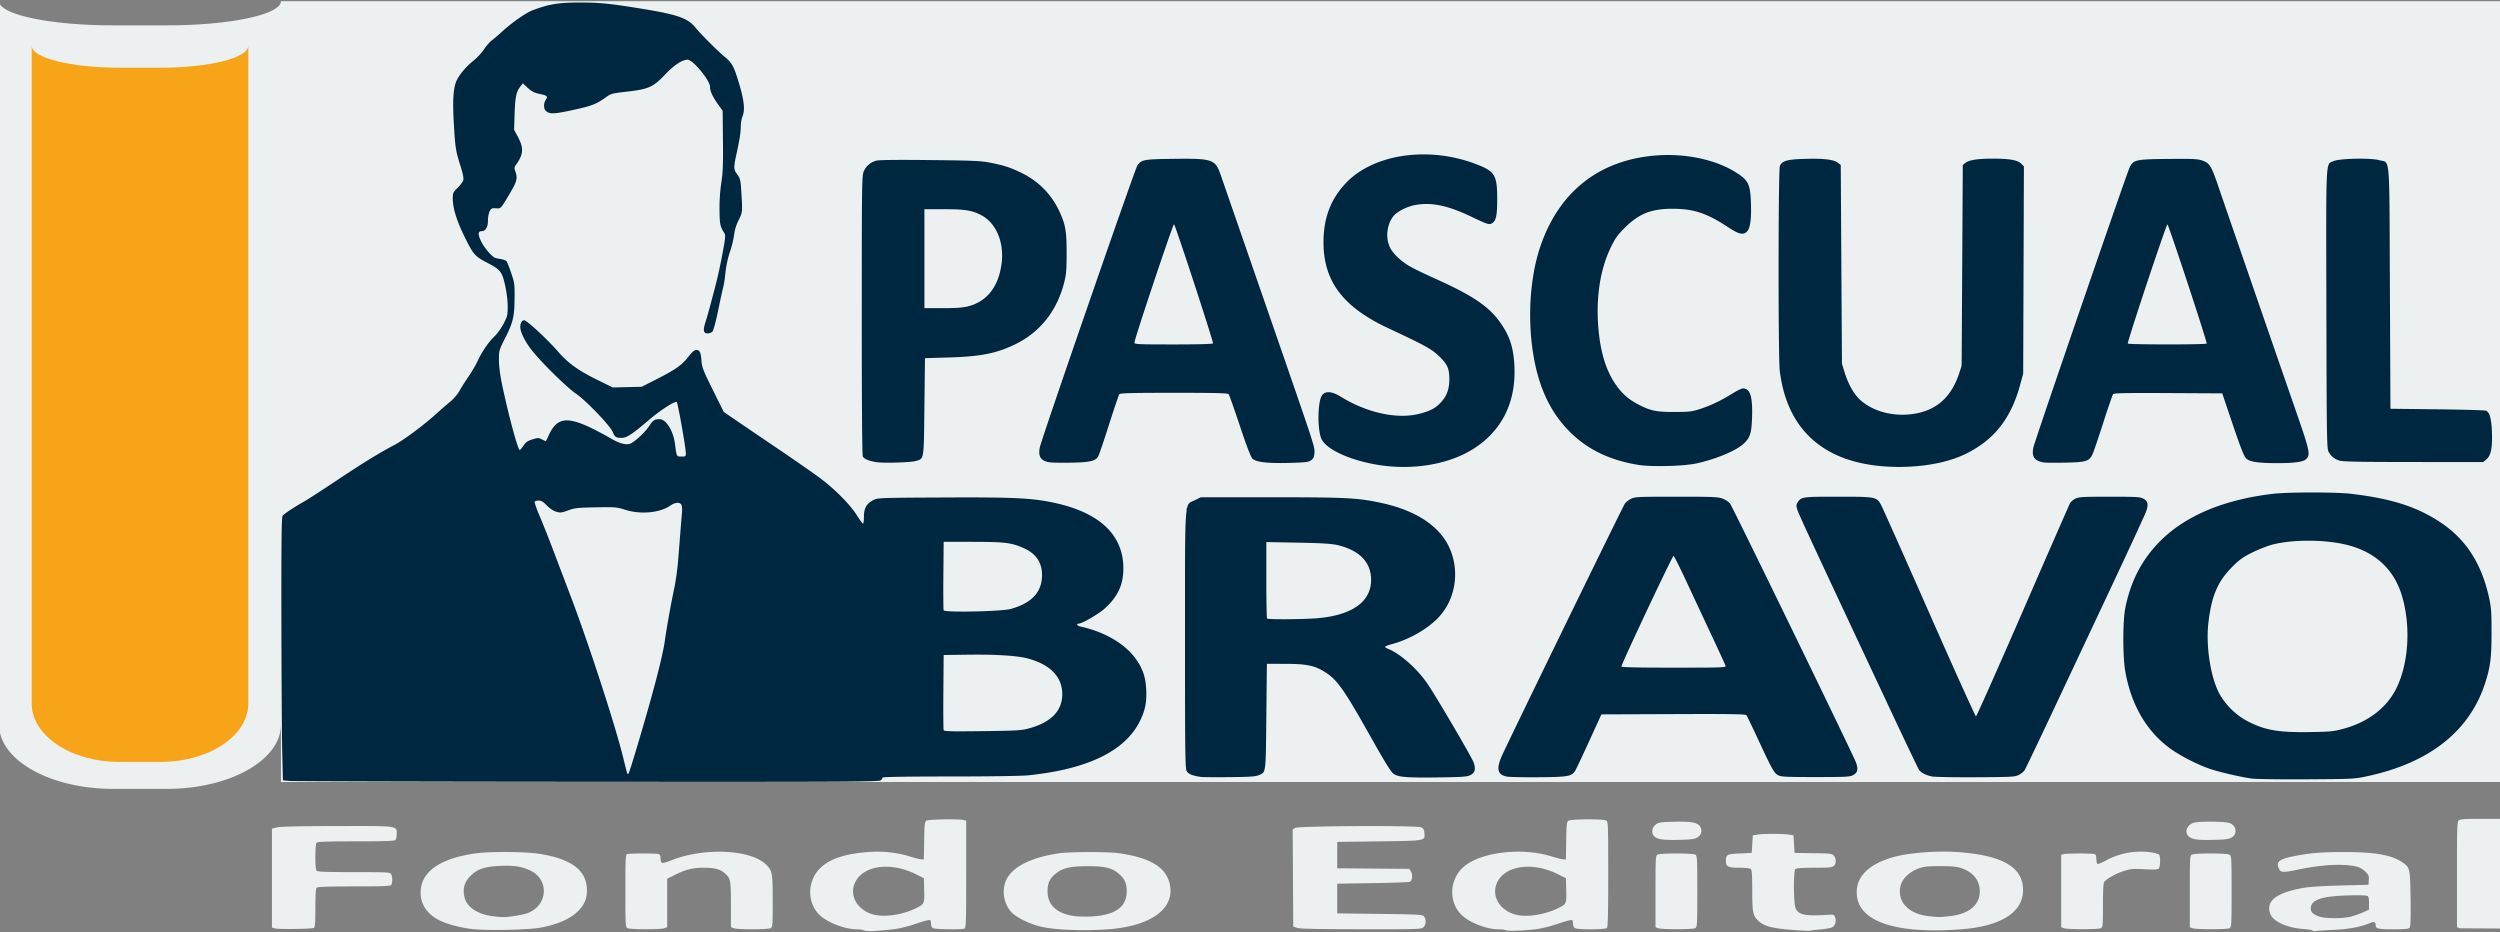 <svg xmlns="http://www.w3.org/2000/svg" width="2274" height="848" viewBox="0 0 2274 848"><rect x="0" y="0" width="2274" height="848" fill="#808080" stroke="none"/><path d="M-.85 1.084V659.07c0 32.417 46.439 58.514 104.121 58.514h48.157c57.683 0 104.12-26.097 104.12-58.514v52.233H2274.85V1.084H255.549c0 12.186-46.438 21.998-104.121 21.998H103.27C45.59 23.082-.849 13.27-.849 1.084zm2256.854 743.748c-13.691-.024-18.23.289-19.5 1.342-1.498 1.242-1.654 5.915-1.654 49.273v47.903l2.72 1.035 37.28.2V744.85l-1 .016zm-1391.678.424c-9.395-.03-20.671.475-21.771 1.295-1.435 1.07-1.716 3.703-1.942 18.25l-.263 17-2.5-.168c-1.375-.092-6.151-1.296-10.612-2.676-12.243-3.787-25.837-5.066-40.054-3.766-19.166 1.754-31.848 6.062-40.286 13.684-12.009 10.85-13.308 30.033-2.84 41.926 6.616 7.515 23.527 14.48 35.25 14.515 2.773.01 5.717.458 6.542.997 1.602 1.046 11.82.658 26.45-1.006 5.515-.627 13.497-2.566 20.79-5.047 6.51-2.216 12.27-3.76 12.799-3.434.528.327.96 1.9.96 3.498 0 1.85.703 3.283 1.934 3.942 2.053 1.098 25.807 1.455 28.485.427 1.412-.542 1.582-5.827 1.582-49.382v-48.776l-2.25-.603c-1.677-.45-6.637-.659-12.274-.676zm579.121.02c-7.967.05-15.84.49-16.892 1.274-1.435 1.07-1.716 3.704-1.942 18.25l-.263 17-2.5-.168c-1.375-.092-6.15-1.296-10.612-2.675-27.38-8.47-65.098-3.85-80.236 9.826-12.258 11.074-13.496 30.246-2.727 42.224 6.85 7.619 23.142 14.273 35.034 14.309 2.771.01 5.56.347 6.197.752 1.496.952 15.373.563 26.795-.75 5.475-.63 13.549-2.595 20.789-5.059 6.51-2.216 12.27-3.76 12.799-3.433.528.326.96 1.9.96 3.498 0 1.85.703 3.282 1.934 3.941 2.788 1.492 27.349 1.353 28.866-.164.9-.9 1.2-13.148 1.2-48.965 0-46.2-.063-47.8-1.935-48.8-1.437-.77-9.499-1.109-17.467-1.06zm84.657 2.108c-1.65.001-3.438.026-5.38.074-12.068.3-14.074.597-16.554 2.442-3.65 2.716-4.358 8.152-1.41 10.82 3.154 2.855 7.588 3.503 22.09 3.232 10.362-.193 14.235-.641 16.666-1.933 3.953-2.1 5.256-6.66 2.924-10.22-2.103-3.21-6.794-4.421-18.336-4.415zm483.902.01c-6.88-.056-13.849.25-16.377.951-6.329 1.758-8.999 8.637-4.82 12.418 3.103 2.81 7.594 3.46 22.04 3.19 10.304-.192 14.242-.647 16.634-1.918 5.992-3.185 5.016-11.149-1.645-13.428-2.164-.74-8.953-1.157-15.832-1.213zm-1687.002 3.96c-5.368 0-11.536.015-18.627.026-34.71.056-51.405.439-54.527 1.25l-4.5 1.17v89.91l2.5.739c3.306.975 34.146.58 35.75-.457.92-.596 1.25-5.357 1.25-18.051 0-12.076.358-17.6 1.199-18.44.884-.884 9.778-1.2 33.8-1.2 24.023 0 32.915-.316 33.8-1.2 1.473-1.473 1.57-7.24.165-9.865-.99-1.852-2.43-1.936-33.8-1.936-24.15 0-33.08-.315-33.965-1.2-.796-.794-1.2-5.111-1.2-12.8 0-7.689.404-12.003 1.2-12.799.887-.887 10.223-1.2 35.8-1.2 25.578 0 34.912-.313 35.8-1.2.66-.66 1.2-3.11 1.2-5.443 0-6.71 1.727-7.32-35.845-7.305zm918.154.042c-30.188.043-63.257.66-65.07 1.696l-2.26 1.29.26 44.21.262 44.209 3.5 1.193c2.535.865 18.584 1.209 58.25 1.25 53.455.055 54.797.01 56.75-1.943 2.333-2.334 2.603-6.79.58-9.56-1.351-1.847-3.276-1.964-40.25-2.44l-38.83-.5v-27l32.5-.5c17.875-.275 33.026-.843 33.671-1.262 2.123-1.378 2.634-6.623.903-9.266l-1.604-2.445-32.734-.264-32.736-.263v-24l38.097-.5c42.78-.562 41.719-.372 41.201-7.391-.232-3.16-.855-4.349-2.798-5.348-1.359-.698-17.371-1.063-37.03-1.148-4.095-.018-8.35-.024-12.662-.018zm369.692 7.076c-5.55 0-11.1.217-14 .653l-4.5.676-.5 8-.5 8-10.79.5c-11.805.547-12.668 1.001-12.695 6.68-.026 5.323 1.923 6.32 12.356 6.32 5.844 0 9.67.44 10.43 1.2.845.847 1.199 6.607 1.199 19.532 0 20.04.593 22.95 5.638 27.643 5.089 4.731 12.423 6.719 29.862 8.091 8.8.693 16.675 1.04 17.5.77.825-.27 5.1-.805 9.5-1.188 4.4-.383 9.007-1.237 10.238-1.9 2.71-1.46 3.881-5.495 2.62-9.04-.811-2.283-1.423-2.577-4.894-2.368-22.495 1.355-27.803.376-30.949-5.707-1.957-3.785-2.223-33.925-.316-35.832.833-.833 6.083-1.201 17.172-1.201 13.458 0 16.258-.26 17.799-1.655 2.313-2.094 2.352-6.494.08-9.23-1.638-1.971-2.847-2.124-18.75-2.362l-17-.253-.5-8-.5-8-4.5-.676c-2.9-.436-8.45-.653-14-.653zm154.795 16.118c-13.453.055-29.98 1.515-39.932 3.687-19.23 4.197-32.18 12.357-36.852 23.217-3.157 7.34-2.495 16.875 1.637 23.559 10.422 16.856 42.457 23.953 91.352 20.24 36.488-2.771 56.45-15.526 56.328-35.992-.127-21.272-20.207-32.13-63.828-34.516-2.659-.145-5.6-.208-8.705-.195zm180.267.062c-11.374-.082-22.888 2.79-32.822 8.29-3.442 1.907-6.705 3.19-7.25 2.852-.545-.337-.99-2.336-.99-4.445 0-2.574-.52-4.034-1.582-4.442-2.046-.784-25.224-.765-28.168.023l-2.25.602v65.832l2.25.904c3.156 1.27 31.442 1.266 33.814 0 1.812-.97 1.936-2.282 1.936-20.808 0-14.296.346-20.218 1.25-21.38 2.31-2.967 11.194-7.843 18.152-9.962 6.02-1.833 8.37-2.017 18.383-1.445 7.98.455 11.897.31 12.848-.479 1.517-1.26 1.879-10.533.496-12.715-.465-.732-4.147-1.757-8.235-2.29a64.153 64.153 0 00-7.832-.534zm-1294.664.08c-14.576.107-30.168 2.752-43.273 8.09-3.507 1.427-6.994 2.358-7.75 2.068-.796-.306-1.375-1.969-1.375-3.951 0-2.2-.566-3.642-1.582-4.032-.87-.333-7.358-.607-14.418-.607s-13.548.274-14.418.607c-1.398.537-1.582 4.423-1.582 33.45 0 30.224.14 32.925 1.75 33.863 2.243 1.307 30.292 1.395 33.683.105l2.567-.974v-44.026l6.752-3.4c9.869-4.97 16.417-6.625 26.18-6.62 10.18.01 14.927 1.166 19.072 4.653 5.681 4.78 5.996 6.287 5.996 28.817v20.576l2.564.974c3.432 1.305 31.042 1.255 33.5-.06 1.828-.98 1.936-2.325 1.936-24.532 0-25.758-.327-27.606-5.866-33.144-7.935-7.935-24.995-11.995-43.736-11.858zm-191.375.261c-11.179-.082-22.409.314-29.023 1.223-32.757 4.503-50.25 16.892-50.25 35.584 0 10.63 5.461 19.03 16.152 24.85 7.18 3.907 21.525 7.647 33.098 8.629 15.178 1.287 49.744.418 59.85-1.504 16.795-3.196 28.341-8.559 35.445-16.46 4.812-5.352 6.705-10.33 6.705-17.638 0-17.826-13.892-28.434-43.26-33.037-6.41-1.005-17.538-1.565-28.717-1.647zm1670.477.022c-20.694-.02-31.753.91-46.5 3.916-12.102 2.467-15.293 4.828-13.463 9.963 1.76 4.943 3.24 5.121 17.695 2.133 23.005-4.755 42.233-5.666 54.207-2.566 2.167.56 5.455 2.535 7.309 4.388 2.94 2.94 3.33 3.918 3.06 7.66l-.308 4.292-25.5.662c-16.18.42-28.694 1.242-34.239 2.252-24.053 4.381-33.513 11.719-29.761 23.086 2.375 7.196 14.966 13.112 30.279 14.224 4.28.311 8.01.937 8.289 1.389.28.452 1.73.632 3.22.4 1.492-.232 8.787-.688 16.212-1.013 13.23-.581 24.287-2.633 32.361-6.006 4.069-1.7 5.639-1.32 5.639 1.365 0 3.624 2.004 4.14 16.076 4.14 10.638 0 13.942-.317 14.865-1.43.861-1.04 1.1-8.167.871-26.25-.348-27.54-.572-28.559-7.3-33.17-9.825-6.731-24.851-9.406-53.012-9.435zm-1141.551.016c-11.19.01-22.403.396-27.688 1.164-24.623 3.582-41.568 11.945-47.414 23.405-4.706 9.225-3.139 21.495 3.778 29.576 4.197 4.904 16.212 10.99 26.875 13.617 12.588 3.1 39.058 4.186 61.5 2.522 40.564-3.01 62.392-19.953 55.638-43.186-4.02-13.829-18.248-22.013-45.138-25.965-5.194-.763-16.361-1.14-27.551-1.135zm534.05 1.27c-8.518 0-15.977.452-17.066 1.035-1.851.99-1.933 2.428-1.933 33.533v32.496l2.25.905c3.156 1.268 31.442 1.265 33.814 0 1.852-.991 1.936-2.426 1.936-33.465 0-31.04-.084-32.474-1.936-33.465-1.089-.583-8.546-1.035-17.064-1.035zm486 0c-8.518 0-15.977.452-17.066 1.035-1.851.99-1.933 2.428-1.933 33.533v32.496l2.25.905c3.156 1.268 31.442 1.265 33.814 0 1.852-.991 1.936-2.426 1.936-33.465 0-31.04-.084-32.474-1.936-33.465-1.089-.583-8.546-1.035-17.064-1.035zM459.302 787.455c9.944-.099 16.923 1.295 23.549 4.602 16.545 8.257 15.477 30.63-1.817 38.07-4.69 2.018-18.635 4.304-24.658 4.043-1.664-.072-5.512-.452-8.549-.844-12.936-1.67-22.652-7.917-24.99-16.068-2.51-8.754-.607-15.32 6.271-21.64 5.842-5.368 12.327-7.39 25.743-8.03a117.68 117.68 0 014.45-.133zm1305.049.406c11.062-.048 15.185.33 19.65 1.795 10.66 3.501 16.781 11.116 16.826 20.928.058 12.573-9.712 20.74-27.218 22.752-9.132 1.05-10.315 1.045-19.905-.074-18.317-2.138-28.658-13.835-24.822-28.08 1.593-5.917 7.852-11.955 15.469-14.922 5.23-2.038 7.794-2.345 20-2.398zm-776 .023c16.784-.1 23.366 1.499 29.693 7.207 5.097 4.6 6.807 8.545 6.807 15.717 0 14.068-10.34 21.547-31.5 22.787-4.95.29-11.991.16-15.647-.29-16.07-1.98-24.853-9.93-24.853-22.497 0-7.004 1.725-11.181 6.267-15.17 6.692-5.875 13.42-7.66 29.233-7.754zm-183.108.506c8.66-.103 18.307 2.063 27.608 6.684l7.5 3.726.285 10.856c.321 12.244.162 12.623-6.744 16.123-11.45 5.802-26.627 8.49-37.121 6.572-15.869-2.898-24.883-16.9-19.026-29.55 4.288-9.262 14.84-14.26 27.498-14.41zm584 0c8.66-.103 18.307 2.063 27.608 6.684l7.5 3.726.285 10.856c.321 12.244.162 12.623-6.744 16.123-11.503 5.829-27.795 8.658-37.698 6.545-15.616-3.332-24.209-17.082-18.449-29.524 4.288-9.26 14.84-14.259 27.498-14.41zm755.82 25.95c4.14.036 7.295.218 8.206.568 1.197.46 1.582 2.053 1.582 6.555v5.949l-5.25 2.396c-2.888 1.319-7.933 3.095-11.211 3.946-7.271 1.887-22.415 1.92-28.371.062-5.423-1.693-8.168-4.126-8.168-7.237 0-6.448 5.925-9.76 20.134-11.258 6.542-.689 16.179-1.041 23.079-.982z" fill="#ecf0f1"/><path d="M527.41 2.3c-19.409 0-27.799 1.376-42.931 7.038-6.097 2.28-18.691 11.08-27.696 19.351-3.06 2.812-7.258 6.398-9.33 7.97-2.071 1.57-5.315 5.279-7.209 8.24-1.894 2.96-6.278 7.655-9.742 10.431-6.291 5.042-12.042 11.777-14.943 17.504-3.205 6.327-4.023 18.155-2.747 39.73 1.315 22.214 1.718 24.731 6.21 38.942 1.999 6.325 2.838 10.618 2.41 12.324-.362 1.44-2.667 4.57-5.121 6.955-4.203 4.085-4.461 4.655-4.461 9.768 0 8.855 3.56 20.295 11.023 35.416 7.763 15.728 9.083 17.205 20.86 23.332 11.412 5.937 12.953 7.92 15.71 20.203 1.4 6.231 2.331 13.713 2.36 18.945.044 8.065-.205 9.135-3.68 15.889-2.049 3.983-5.675 9.093-8.057 11.353-5.558 5.276-11.562 13.972-15.488 22.432-1.704 3.673-5.42 10.053-8.256 14.178-2.836 4.125-6.583 10.037-8.324 13.137-1.741 3.1-5.3 7.357-7.908 9.46-2.608 2.104-8.565 7.284-13.24 11.514-11.557 10.456-29.87 24.05-38.44 28.535-13.394 7.01-29.134 16.7-52.564 32.356-12.927 8.637-26.202 17.203-29.5 19.037-8.188 4.553-17.732 10.893-19.246 12.783-.982 1.226-1.224 21.513-1.121 94.62.071 51.182.409 104.983.75 119.558l.62 26.5 6.5.578c3.576.318 125.605.655 271.178.75 202.175.132 251.586.054 262.973-.828h1.803l.133-.203c.732-.113 1.206-.232 1.341-.368.865-.864 1.573-1.989 1.573-2.5 0-.56 24.113-.93 60.96-.93 35.19 0 65.311-.44 71.25-1.044 54.262-5.515 88.406-22.091 101.874-49.455 4.829-9.813 6.283-17.269 5.652-29-.576-10.71-2.945-17.97-8.555-26.23-9.888-14.562-28.723-25.81-51.431-30.714-2.64-.57-3.923-2.556-1.653-2.556 3.328 0 18.475-8.79 24.223-14.057 11.745-10.762 16.689-21.523 16.668-36.281-.044-30.501-21.682-50.881-63.404-59.719-20.17-4.272-36.263-5.032-100.084-4.728-58.603.279-60.094.334-64 2.373-6.104 3.184-8.5 7.43-8.5 15.06 0 3.494-.373 6.352-.827 6.352-.454 0-3.02-3.488-5.703-7.75-6.007-9.543-19.694-23.395-32.97-33.37-5.5-4.131-22.375-15.892-37.5-26.136s-32.675-22.159-39-26.479l-11.5-7.855-9.881-19.898c-8.748-17.617-9.938-20.654-10.381-26.458-.608-7.964-1.584-10.054-4.684-10.054-1.733 0-3.765 1.773-7.537 6.572-5.872 7.472-11.583 11.43-29.834 20.684l-12.316 6.244-13.184.32-13.183.318-14.5-7.148c-16.741-8.253-26.112-15.003-34.957-25.18-9.802-11.276-28.689-28.81-31.034-28.81-2.603 0-4.174 3.88-3.34 8.25.976 5.111 5.11 12.679 10.792 19.75 9.05 11.266 31.69 33.44 39.539 38.73 8.935 6.022 31.03 29.016 33.453 34.815 2.003 4.793 2.953 5.42 8.236 5.44 4.513.015 9.666-3.367 24.625-16.167 10.508-8.992 24.085-17.75 25.43-16.406 1.05 1.05 8.256 41.68 8.256 46.553 0 2.873-.216 3.035-3.983 3.035-4.5 0-4.356.282-5.89-11.572-1.544-11.928-8.098-22.428-14-22.428-4.646 0-5.932.866-9.69 6.527-3.453 5.203-11.648 12.95-16.303 15.414-3.64 1.927-9.963.472-17.71-4.074-3.809-2.235-10.524-5.882-14.924-8.104-25.632-12.942-34.895-11.69-42.612 5.754-1.09 2.466-2.118 4.483-2.283 4.483-.165 0-1.777-.739-3.586-1.64-3.056-1.526-3.668-1.52-8.68.06-4.272 1.347-5.93 2.516-7.998 5.639-1.434 2.167-2.978 3.941-3.431 3.941-1.703 0-10.595-33.118-16.352-60.906-1.6-7.721-2.558-15.606-2.558-21.027 0-8.579.063-8.801 5.793-20.157 7.107-14.085 8.273-19.066 8.443-36.068.126-12.58-.052-13.879-3.084-22.775-1.769-5.19-3.697-10.016-4.285-10.725-.588-.709-2.712-1.565-4.719-1.902-2.007-.338-4.378-.812-5.27-1.053-2.999-.812-9.97-8.839-12.978-14.943-3.137-6.366-3.071-9.444.205-9.444 3.7 0 5.895-3.553 5.895-9.549 0-3.052.695-6.895 1.545-8.539 1.376-2.66 1.994-2.962 5.65-2.746 4.754.28 4.269.804 12.92-13.873 6.315-10.713 7.015-13.524 4.86-19.484-1.178-3.256-1.115-3.923.603-6.317 6.735-9.387 7.14-14.95 1.816-24.984l-3.605-6.795.482-14.605c.506-15.284 1.52-20.06 5.256-24.746l2.25-2.82 4.478 4.128c3.45 3.18 5.832 4.417 10.362 5.387 7.381 1.58 8.092 2.212 6.031 5.357-2.052 3.132-2.13 7.963-.16 9.934 3.533 3.533 7.457 3.334 28.777-1.455 13.485-3.03 17.827-4.807 25.893-10.602 4.772-3.428 5.602-3.65 19.861-5.293 19.244-2.217 23.36-4.107 34.475-15.824 7.929-8.36 15.263-13.142 20.185-13.164 4.72-.021 20.32 18.854 20.32 24.586 0 3.836 2.233 8.824 6.895 15.404l4.606 6.5.271 27c.22 21.875-.064 29.183-1.5 38.5-1.12 7.269-1.72 16.351-1.629 24.684.143 13.063.534 14.94 4.375 21.006 1.21 1.91 1.026 4.137-1.447 17.5-1.559 8.421-3.85 19.36-5.09 24.31-4.178 16.675-8.583 32.96-10.613 39.229-2.422 7.478-1.865 10.271 2.045 10.271 1.527 0 3.485-.787 4.35-1.75.89-.992 3.125-9.343 5.163-19.293 1.977-9.649 4.049-19.099 4.604-21 .555-1.9 1.477-7.957 2.049-13.457.627-6.039 2.204-13.367 3.978-18.5 1.616-4.675 3.335-11.668 3.82-15.54.576-4.588 2.018-9.291 4.141-13.497 1.72-3.408 2.614-5.301 2.951-8.435l.27-.561-.149-.992c.154-3.253-.115-7.887-.619-15.975-.654-10.51-.964-11.84-3.593-15.447-3.423-4.695-3.509-6.303-.954-18.053 3.021-13.89 4.077-20.666 4.077-26.187 0-2.787.726-6.81 1.615-8.938 2.322-5.558 1.388-14.431-3.094-29.375-4.842-16.144-6.304-18.867-13.256-24.674-7.03-5.873-21.375-20.25-26.615-26.673-6.574-8.061-15.818-11.481-43.65-16.149-32.254-5.409-42.599-6.504-61.44-6.504zm769.344 138.163c-29.285-.444-56.706 8.905-73.125 26.691-13.485 14.608-19.753 31.456-19.772 53.147-.03 35.429 17.614 58.914 58.698 78.129 32.304 15.108 39.075 18.774 45.257 24.498 8.62 7.98 10.504 11.899 10.504 21.873 0 9.42-2.393 15.749-8.267 21.836-4.696 4.866-9.419 7.29-18.942 9.726-20.286 5.189-47.65-.782-71.757-15.658-7.773-4.796-13.73-5.245-16.737-1.262-4.055 5.372-4.524 30.707-.732 39.54 4.887 11.385 33.975 22.979 63.469 25.296 28.454 2.236 55.988-3.788 75.744-16.568 24.976-16.157 37.665-41.7 36.467-73.41-.704-18.616-4.52-29.841-14.72-43.315-9.777-12.916-24.696-22.778-55.398-36.617-9.848-4.439-20.696-9.631-24.107-11.539-8.75-4.893-16.355-12.052-19.129-18.008-4.023-8.639-2.734-20.405 3.068-28.013 3.414-4.476 12.891-9.2 21.116-10.524 14.65-2.359 29.075.827 50.757 11.207 13.105 6.274 15.087 6.955 17.303 5.946 4.302-1.96 5.399-6.549 5.399-22.584 0-21.544-2.048-24.955-18.858-31.436-15.049-5.802-30.899-8.722-46.238-8.955zm219.135.54c-3.263.03-6.531.174-9.79.435-51.11 4.084-87.519 32.496-104.628 81.65-13.986 40.18-12.61 98.373 3.191 135.023 5.609 13.01 12.45 23.457 21.623 33.018 16.385 17.079 37.02 27.331 63.824 31.713 12.229 1.999 41.572 1.238 53.325-1.383 17.198-3.835 34.933-11.162 41.968-17.34 6.388-5.608 7.768-9.657 8.258-24.228.649-19.258-1.641-26.59-8.308-26.59-1.13 0-5.274 2.004-9.21 4.453-10.44 6.497-19.665 10.94-29.292 14.107-7.725 2.542-9.868 2.803-23.5 2.862-16.831.072-22.112-1.033-33.5-7.014-9.002-4.727-15.053-10.207-20.862-18.89-8.515-12.732-13.482-29.538-15.203-51.442-2.136-27.187 1.806-52.462 11.227-71.979 4.217-8.737 6.248-11.62 12.68-18.01 13.25-13.163 24.38-17.57 44.158-17.486 18.801.08 30.749 4.064 49.802 16.608 9.935 6.54 13.665 7.487 17.137 4.346 3.14-2.842 4.345-10.821 3.873-25.633-.58-18.2-2.344-21.592-15.26-29.354-16.154-9.708-38.674-15.071-61.513-14.865zm296.96 3.298c-14.201 0-21.79 1.2-25.238 3.992l-2.261 1.83-.522 91.34-.51 89.58a97.883 97.883 0 01-.246 2.469l-2.082 6.289c-6.696 20.22-19.075 32.05-37.658 35.986-19.23 4.073-39.6-.593-52.256-11.97-5.724-5.147-11.039-14.593-14.367-25.532l-2.277-7.484-.541-90.338-.541-90.34-2.282-1.846c-3.83-3.1-12.325-4.21-29.117-3.796-17.123.42-21.802 1.674-23.963 6.416-1.51 3.313-1.608 174.098-.107 186.431 6.43 52.852 39.21 82.844 94.969 86.895 27.81 2.02 55.369-2.193 74.015-11.317 26.012-12.726 41.371-32.22 49.723-63.105l2.705-10 .326-94.248.324-94.248-2.382-2.385c-3.32-3.32-10.557-4.62-25.711-4.62zm333.079.043c-9.798.038-20.164.817-23.262 2.18-7.374 3.242-6.885-6.759-6.586 134.513.245 115.53.415 127.03 1.916 129.766 2.252 4.103 5.018 6.437 9.537 8.049 3.062 1.092 16.402 1.37 67.489 1.406l63.673.043 3.014-2.535c4.135-3.48 5.525-10.676 4.918-25.469-.466-11.37-1.887-16.654-5.022-18.682-.69-.447-20.605-1.04-44.255-1.314l-43-.5-.5-110.145c-.57-125.527.485-112.994-9.78-115.978-3.246-.944-10.522-1.364-18.142-1.334zm-1066.881.059c-3.498-.01-7.446.029-11.912.086-26.752.338-28.662.685-32.53 5.914-2.13 2.88-87.067 248.262-88.765 256.441-1.713 8.252.724 12.223 8.346 13.598 2.29.416 11.372.6 20.181.416 17.884-.374 22.377-1.503 24.799-6.229.797-1.555 5.179-14.528 9.736-28.828 4.558-14.3 8.715-26.562 9.239-27.25.739-.97 11.88-1.25 49.709-1.25 37.808 0 48.976.28 49.746 1.25.545.688 5.149 13.705 10.228 28.926 6.438 19.29 9.927 28.322 11.516 29.815 3.321 3.12 14.012 4.31 33.826 3.763 14.808-.408 17.137-.7 19.5-2.459 2.175-1.618 2.736-2.926 2.967-6.896.31-5.34.165-5.78-37.283-113.899-10.287-29.7-24.776-71.55-32.198-93-7.421-21.45-14.58-42.13-15.908-45.957-4.244-12.222-6.71-14.392-31.197-14.441zm907.037.098c-3.623-.013-8.104.013-13.734.064-30.006.274-31.896.705-35.37 8.08-2.913 6.185-86.147 248.317-87.406 254.27-1.809 8.553.929 12.409 9.776 13.767 1.65.253 10.255.319 19.123.147 19.53-.38 22.164-1.254 25.177-8.348 1.094-2.574 5.459-15.48 9.7-28.68 4.24-13.2 8.17-24.567 8.734-25.26.804-.988 11.61-1.203 50.145-1l49.087.26c.02.028.038.046.06.076l9.527 28.205c6.952 20.582 10.24 28.967 12.074 30.801 3.21 3.21 10.725 4.374 28.373 4.393 16.38.018 24.403-1.201 26.75-4.063 3.496-4.262 2.81-7.208-10.795-46.412-18.443-53.147-63.985-185.016-69.17-200.283-6.681-19.675-8.173-22.137-14.809-24.453-3.232-1.133-6.373-1.526-17.242-1.565zm-1168.861.943c-12.34.04-18.87.29-20.448.762-5.133 1.538-8.869 4.762-11.029 9.518a8.63 8.63 0 00-.33.833l-.066.088v.153c-1.386 4.541-1.46 18.371-1.479 129.82-.014 79.316.338 127.49.94 128.613 1.212 2.266 5.458 4.04 12.248 5.121 6.628 1.056 31.072.357 35.89-1.027 7.703-2.212 7.34.054 7.9-49.377l.5-44.146 21.5-.641c29.26-.873 43.51-3.687 60.512-11.945 22.236-10.8 37.587-29.816 44.223-54.782 2.277-8.566 2.567-11.624 2.627-27.632.075-20.288-1.018-26.61-6.717-38.819-7.087-15.183-18.902-27.179-34.062-34.584-10.291-5.026-15.68-6.812-28.082-9.304-8.866-1.782-15.157-2.065-55.461-2.496-11.77-.126-21.263-.178-28.666-.155zm23.627 44.858h17.789c19.518 0 25.874 1.06 34.494 5.752 13.044 7.1 20.309 24.589 17.963 43.248-2.687 21.369-13.273 35-30.555 39.341-4.824 1.212-11.06 1.659-23.148 1.659H840.85v-45zm227.04 13.652c1.455 1.475 36.083 107.337 35.448 108.365-.379.613-13.927.983-36.047.983-31.715 0-35.441-.167-35.441-1.588 0-3.226 35.235-108.577 36.04-107.76zm903.61.139c1.11.38 36.365 107.374 35.723 108.414-.654 1.057-71.11 1.03-71.764-.027-.735-1.19 35.026-108.734 36.041-108.387zm131.693 243.847c-14.385 0-28.802.416-35.843 1.248-44.66 5.279-79.469 19.901-102.508 43.06-16.483 16.57-26.82 36.427-31.674 60.845-2.412 12.133-2.372 44.818.072 58.209 5.415 29.668 18.755 52.889 39.338 68.478 9.553 7.235 26.351 15.926 38.414 19.873 9.189 3.007 27.793 7.259 37.393 8.545 3.83.513 26.314.816 49.964.672 42.497-.259 43.147-.293 55.5-2.965 56.002-12.11 92.336-40.805 106.461-84.078 4.922-15.077 5.99-23.368 5.99-46.523.001-18.822-.288-22.806-2.322-31.987-6.866-31.001-21.138-52.977-44.386-68.346-21.3-14.08-44.134-21.37-80.743-25.779-6.915-.831-21.27-1.248-35.656-1.248zm-578.343 3.862c-34.647 0-37.787.142-41.27 1.873-2.073 1.03-4.615 3.059-5.646 4.507-1.875 2.634-105.398 214.947-111.717 229.12-5.392 12.092-4.19 17.323 4.385 19.086 2.06.423 14.998.687 28.748.585 26.989-.2 30.161-.763 33.455-5.921.79-1.238 6.475-13.275 12.634-26.75l11.2-24.5 65.476-.256c51.644-.203 65.683.01 66.448 1 .533.691 5.143 10.256 10.246 21.256 12.871 27.747 14.865 31.341 18.465 33.314 2.698 1.479 6.883 1.686 34.076 1.686 22.395 0 29.047-.122 32.304-1h.149l.06-.061a8.386 8.386 0 001.722-.707c4.12-2.252 4.8-5.077 2.712-11.28-1.94-5.765-111.796-231.646-114.593-235.625-1.034-1.47-4.012-3.494-6.617-4.5-4.287-1.654-8.308-1.828-42.237-1.828zm147 0c-32.59 0-33.389.11-36.645 5.08-1.418 2.164-1.472 3.089-.392 6.715 1.15 3.862 16.2 36.232 84.484 181.699 13.553 28.871 25.3 53.499 26.105 54.728 1.893 2.89 6.572 5.277 12.35 6.303 2.528.449 20.348.74 39.598.646 32.17-.157 35.308-.324 38.824-2.07 2.104-1.045 4.504-2.936 5.334-4.203.83-1.267 11.313-23.138 23.295-48.602 11.981-25.463 36.073-76.671 53.539-113.796s32.631-69.936 33.699-72.914c2.372-6.616 1.77-9.506-2.457-11.817a8.632 8.632 0 00-1.726-.719l-.051-.05h-.133c-3.12-.868-9.188-.999-28.825-.999-24.449 0-27.9.2-31.105 1.795-1.983.988-4.182 2.873-4.887 4.19-.704 1.317-20.007 45.446-42.894 98.064-22.888 52.618-42.064 95.707-42.614 95.754-.55.047-19.741-42.413-42.648-94.357-22.907-51.945-42.604-96.126-43.771-98.18-4.052-7.128-4.788-7.266-39.08-7.266zm-579.608.5l-5.31 2.646c-3.643 1.815-5.824 1.443-7.131 7.027l-.451.489-.004 1.966c-1.719 11.366-1.46 40-1.475 117.672-.016 85.268.132 109.975.953 116.87v.19l.024.028c.133 1.045.283 1.689.453 2.018 1.436 2.777 5.249 4.379 13.048 5.482 1.65.233 13.35.322 26 .197 18.018-.178 23.759-.558 26.5-1.752 6.809-2.964 6.45-.23 7-53.236l.5-48.098 17 .033c19.065.036 26.632 1.607 35.792 7.43 11.343 7.211 17.132 15.428 41.941 59.537 13.018 23.146 18.243 31.55 20.625 33.168 4.397 2.987 12.89 3.62 42.254 3.156 20.752-.328 24.87-.645 27.623-2.123 4.084-2.192 4.9-5.389 2.885-11.304-1.673-4.91-34.771-61.311-42.485-72.397-9.19-13.209-24.172-26.457-34.978-30.934-1.737-.719-3.157-1.637-3.157-2.039 0-.401 2.838-1.499 6.305-2.437 15.488-4.193 31.864-13.485 41.77-23.703 20.488-21.134 20.939-56.635.994-78.178-11.936-12.892-29.754-21.766-53.887-26.838-20.597-4.328-31.188-4.85-98.736-4.861zm-602.244 3c2.27 0 4.11 1.111 7.332 4.427 2.664 2.742 5.916 4.91 8.537 5.696 3.831 1.147 4.863 1.037 10.858-1.166 5.952-2.188 8.51-2.47 25.222-2.787 17.75-.337 18.975-.235 26.803 2.238 14 4.422 31.393 2.817 40.906-3.776 4.486-3.108 8.699-3.423 10.125-.757.552 1.03.804 4.068.56 6.75-.243 2.681-.888 10.5-1.433 17.375s-1.494 18.8-2.107 26.5c-.613 7.7-2.168 18.95-3.457 25-3.008 14.114-7.052 36.62-8.535 47.5-2.099 15.395-11.912 52.514-27.623 104.5-2.494 8.25-4.909 15.675-5.368 16.5-1.066 1.917-1.028 2.03-4.947-14.055-7.011-28.78-31.405-103.764-47.805-146.945a50102.943 50102.943 0 01-15.166-40c-4.477-11.825-10.4-26.78-13.164-33.235-2.763-6.454-4.741-12.191-4.396-12.75.345-.558 1.991-1.015 3.658-1.015zm1610.9 36.52c12.105.078 24.312 1.377 34.174 3.882 25.584 6.497 42.545 22.231 49.69 46.098 8.158 27.253 6.305 60.549-4.649 83.5-8.747 18.328-25.961 31.567-49.054 37.726-8.732 2.329-11.825 2.618-30.71 2.877-28.245.388-40.007-1.688-56-9.885-10.347-5.304-20.49-15.316-25.816-25.48-7.865-15.013-12.143-42.68-9.828-63.567 2.721-24.546 8.453-38.123 21.662-51.298 6.826-6.81 9.837-8.961 18.565-13.264 5.73-2.825 14.018-6.042 18.418-7.15 9.444-2.379 21.444-3.52 33.549-3.44zm-1242.548.98l27 .055c29.25.06 35.06.815 46.5 6.045 10.554 4.824 15.972 12.947 15.99 23.972.025 15.596-9.225 25.674-28.49 31.04-8.288 2.307-60.191 3.357-61.006 1.234-.288-.751-.406-15.087-.26-31.856zm293.5.261l28.75.541c21.287.4 30.561.958 35.732 2.153 20.082 4.638 30.753 15.555 30.832 31.545.099 19.93-17.165 32.32-48.814 35.027-12.655 1.082-44.843 1.298-45.834.307-.367-.367-.666-16.17-.666-35.12zm370.422 12.547c.547.183 5.9 10.875 11.896 23.762a18116.643 18116.643 0 0022.875 48.93c6.586 14.025 12.215 26.287 12.508 27.25.501 1.65-2.2 1.75-47.086 1.75-33.543 0-47.615-.32-47.615-1.084 0-2.307 46.482-100.921 47.422-100.608zm-632.44 89.842c20.362.046 36.359 1.242 44.518 3.373 20.813 5.436 31.835 16.687 31.888 32.547.051 15.12-10.148 25.674-30.064 31.11-7.105 1.938-11.021 2.174-42.569 2.573-28.601.362-34.835.201-35.263-.914-.286-.744-.401-16.424-.256-34.845l.264-33.494 22.5-.3a584.01 584.01 0 018.982-.05z" fill="#002740"/><path d="M28.85 41.611v598.245c0 29.473 35.68 53.2 80 53.2h37c44.32 0 80-23.727 80-53.2V41.61c0 11.08-35.68 20-80 20h-37c-44.32 0-80-8.92-80-20z" fill="#f8a418"/></svg>
